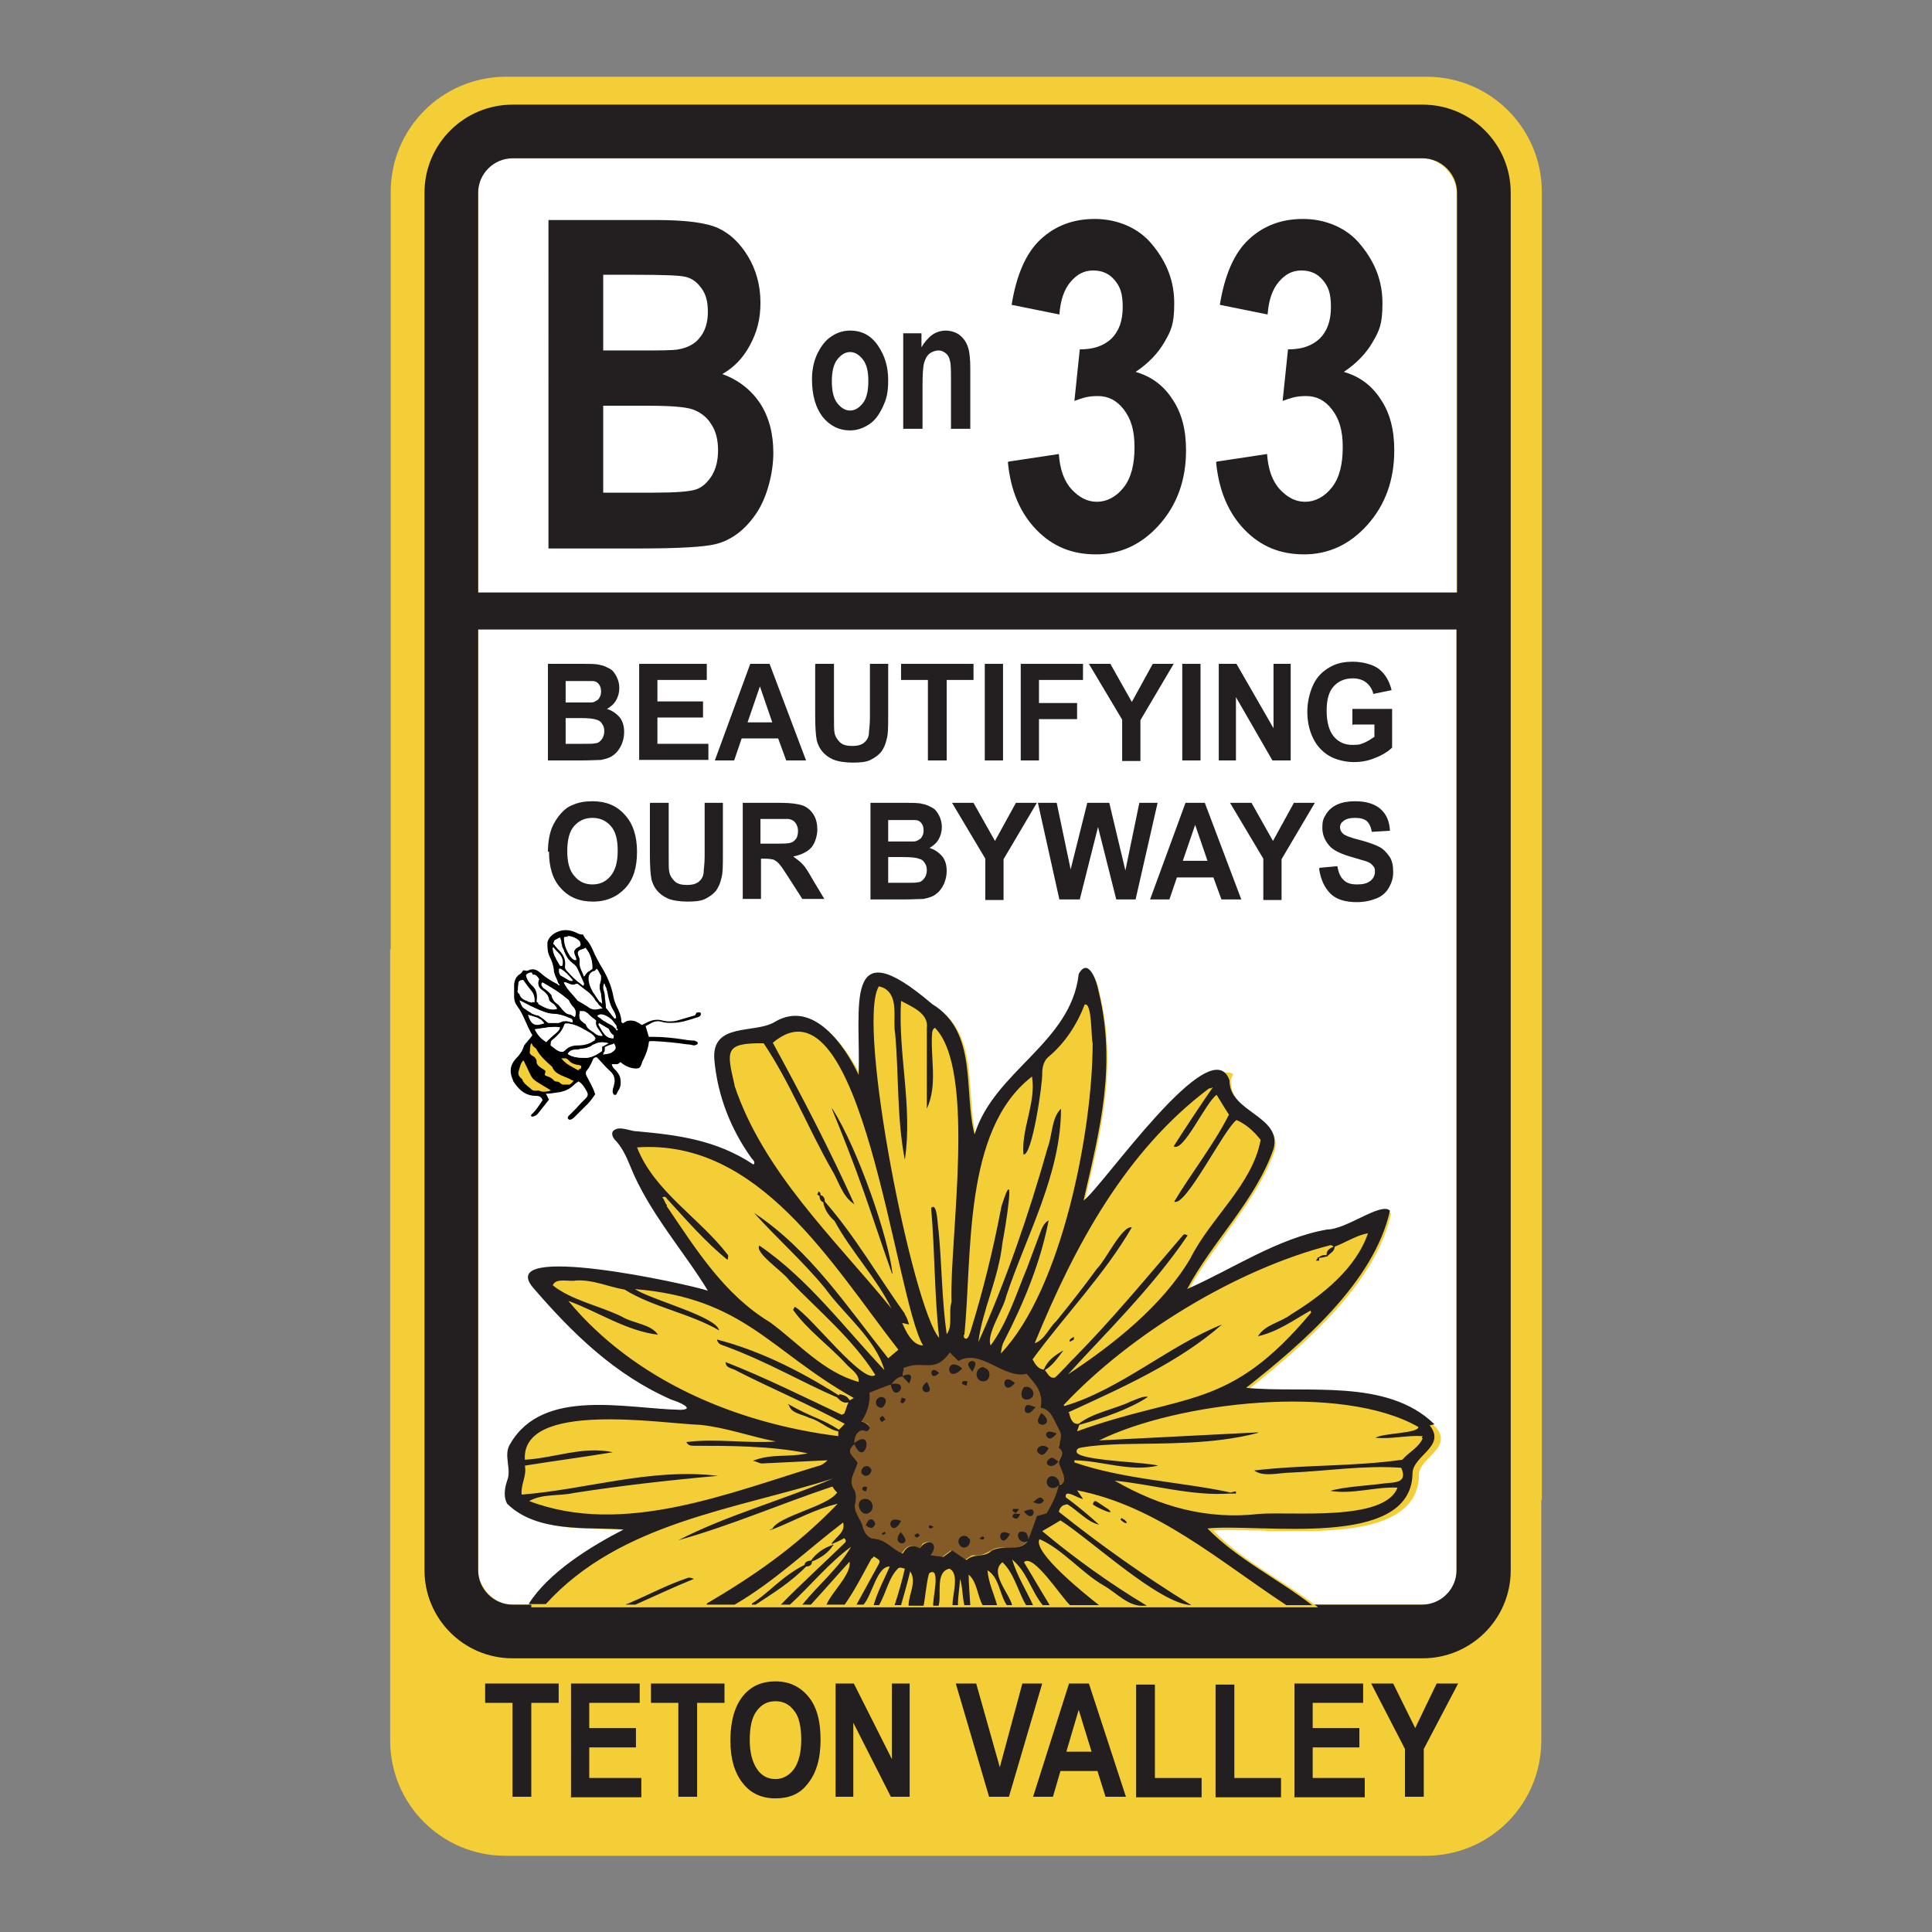 <svg xmlns="http://www.w3.org/2000/svg" id="Layer_1" data-name="Layer 1" width="5in" height="5in" viewBox="0 0 360 360"><rect x="0" y="0" width="360" height="360" fill="#808080" stroke="none"/><defs><style>.cls-1 {
fill: #000;
}
.cls-1, .cls-2, .cls-3, .cls-4, .cls-5 {
stroke-width: 0px;
}
.cls-2 {
fill: #231f20;
}
.cls-3 {
fill: #845b26;
}
.cls-4 {
fill: #f4ce36;
}
.cls-5 {
fill: #fff;
}</style></defs><path id="BG_Yellow" data-name="BG Yellow" class="cls-4" d="M265.8 14.3c11.9.0 21.5 9.6 21.5 21.5v243.7h-.1v44.8c0 11.9-9.6 21.5-21.5 21.5H94.2c-11.9.0-21.5-9.6-21.5-21.5V176.9h.1V35.8c0-11.9 9.6-21.5 21.5-21.5h171.5z"/><rect id="BG_White" data-name="BG White" class="cls-5" x="89.1" y="29.5" width="182.3" height="269.5" rx="6.3" ry="6.3"/><path class="cls-2" d="M265.1 19.5H95.5c-9 0-16.4 7.3-16.4 16.4v256.7c0 9 7.3 16.4 16.4 16.4h169.6c9 0 16.4-7.3 16.4-16.4V35.9c0-9-7.3-16.4-16.4-16.4zM89.1 35.9c0-3.5 2.9-6.4 6.4-6.4h169.6c3.5.0 6.4 2.9 6.4 6.4v74.5H89.1V35.9zM265.1 299H95.5c-3.5.0-6.4-2.9-6.4-6.4V117.3h182.3v175.3c0 3.5-2.9 6.4-6.4 6.4z"/><g id="Flower"><path id="Flower_Petals" data-name="Flower Petals" class="cls-4" d="M99 299c3.8-6 10.7-10.2 17.6-13.8h.2c0-.1-.2-.1-.2-.1-1.4-.1-2.9-.1-4.5-.2-6-.1-12.7-.3-17.1-4.6-.5-1.1-.5-2.4.0-4.2.4-1 .3-2.2.2-3.3-.2-1.3-.3-2.5.4-3.6 2.9-4.9 7.9-7.1 16.3-7.1s5.8.2 8.7.5c2.3.2 4.6.4 6.6.4.8.0 1.2-.1 1.3-.4.0-.6-2.4-1.5-2.9-1.6-10.9-4.8-18.8-12.9-25.8-20.9-.8-1-1.1-1.8-.8-2.3.4-.9 2.3-1.4 5.5-1.4 8.7.0 25.1 3.6 27.8 4.5h.2s-.1-.1-.1-.1c-1.4-2.3-3.1-4.7-4.9-7.3-3.6-5-7.3-10.3-9.6-16-.7-1.8-1.5-3.6-3-4.9-.4-.4-.6-1-.3-1.4s.7-.6 1.3-.6 1.1.1 1.7.3c.5.1 1 .2 1.5.3 8.1.8 14.9 1.8 21.7 6.2.5-.5.2-.8.0-1.1h-.1c-4-5.7-6.4-12.1-7-18.6-.3-4.6 3.2-5.1 6.6-5.6 1.7-.3 3.5-.5 4.7-1.3 1.2-.7 2.5-1.1 3.7-1.1 6 0 10.5 8.4 11.8 11h.1c0-2.1.0-4.2.0-6.2.0-5.5-.2-10.3 1.6-12.1.5-.5 1.1-.8 1.9-.8 2.1.0 5.4 1.9 10 5.9 6 3.6 6.4 10.2 6.8 16.5.2 2.8.4 5.4 1 7.8v.2s.1-.2.1-.2c1.6-5.4 5.6-9.5 9.4-13.4 4.5-4.7 9.2-9.5 10-16.5.4-.7.8-1.1 1.2-1.1 1.1.0 2.1 2.9 2.3 4.3 3.2 13.1.5 24.6-2.3 36.7l-.6 2.5h.2c.9-.7 3-3.2 5.6-6.4 5.9-7.2 14.8-18.1 19.3-18.1s1.8.6 2.3 1.9c0 2.9 2.2 4.5 4.3 6.1 2.4 1.8 4.7 3.5 3.8 6.7-2 5.7-5.7 10.7-9.2 15.6-2.4 3.4-5 6.8-6.9 10.5v.2s0 0 0 0c2.6-1.1 5.3-2.5 7.9-3.8 5.9-3 11.9-6.1 18.2-7.3 1.7.0 3.9-1.1 6.1-2.1 1.8-.9 3.6-1.7 4.7-1.7s.7.1.9.3c-2.8 12.4-14.6 23.1-26.8 32.9h-.1c0 .1.2.1.2.1 2.8.3 5.9.3 9.2.3 9 0 19.3.0 25.9 6.5 1.9 2.3.4 3.8-1.1 5.4-1.1 1.1-2.2 2.2-2.1 3.7-.3 9-12 10.2-22.1 10.2s-4.7.0-7-.1c-1.9.0-3.8-.1-5.4-.1s-2.7.0-3.7.1h-.1l.1.1c3.3 3.5 7.7 6.3 12 9.1 2.5 1.6 5.1 3.3 7.4 5.1H99z"/><path class="cls-3" d="M198.3 275.2c-.2-1-.6-2-1-3 .3-.8 1.4-1.7.0-2.7.0.0.0-.5.2-.8.5-.9.3-1.8-.2-2.7-.4-.7-.7-1.5-1.1-2.2-.3-.5-.5-.9-.9-1.2s-.9-.4-1.3-.5c.6-2.9-1.2-4.5-2.6-6.2-.8.0-1.6.3-2 0-1.7-1.1-3.8-1.1-5.5-2.2-1.5-.9-3.4-1.6-5.3-.4-.5-.6-1-1.1-1.5-1.6-.5.4-.8.6-.9.8-.6 1.4-1.9 1.5-3.2 1.7-.4.0-.8.0-1.3-.1-1.2-.2-2.3.0-3.3.6.0.6-.2 1.1-.2 1.6-.1.0-.2.0-.3.0-.8.2-1.3.8-1.9 1.4h0c-1.3.5-2.7 1.1-4 1.6.0 1.1.0 2-.3 2.9-.2.9-.8 1.6-1.3 2.6.5.2.9.3 1.2.5.2.1.4.5.4.7s-.5.5-.7.5c-1.2-.4-1.8.3-2.1 1.2-.1.4-.1.8-.2 1.2h0c-1.2 1.4-1.2 1.4-.3 2.5.3.4.6.8.9 1.2-.6 1.7-1.9 3.2-.7 4.9 1 1.5-.6 3.3.7 4.8.5.6.8 1.5 1 2.3.3 1.1 1 2 2.1 2.1 1.3.0 2.1.8 3 1.5.6.5 1.4.8 2.3 1.3.7-1.2 1.6-1.9 2.9-1.1.7.4.7-.5 1.1-.8.5-.3 1-.4 1.5.0s.3.9.0 1.4c-.1.2-.3.5-.5.8.9.1 1.8.2 2.6.3.5-.4 1-.8 1.6-1.2.9.6 1.8 1.2 2.7 1.7.5-.3 1.1-.9 1.6-.8 1.3.2 2.2-.4 3.2-.9.8-.5 1.5-.6 2.4-.5 1.7.2 3.3.0 4.5-1.3h0 0c.5-1.4 1-2.9 1.6-4.5.6-.2 1.3-.4 1.8-.5.6-1.1 1.1-1.9 1.6-2.9.4-.8.6-1.7.8-2.6.2.0.3.0.5-.1h.1c.3-.3.4-.7.3-1.1z"/><g id="Outline"><path class="cls-2" d="M162.2 281.7c.9-.9.2-2.6-1.2-2.4-2.1.4-.4 3.9 1.2 2.4z"/><path class="cls-2" d="M191.8 260.7c1.6-.6.4-2.8-1-2.2-.8 1-.6 2.7 1 2.2z"/><path class="cls-2" d="M183.5 254.9s-.2-.1-.3-.2c-1.7.3-1.6 2.6.0 2.7 1.4.0 1.6-2.1.3-2.5z"/><path class="cls-2" d="M180.4 286.5c-.8-.8-2.2.0-1.7 1.2.7 1.4 2.4.4 2-1 0 0-.2.0-.3-.1z"/><path class="cls-2" d="M194.3 265.5c1.5-.3.6-1.7-.3-2.2-.5.9-1.2 2 .3 2.2z"/><path class="cls-2" d="M164.2 260.3c-1.4.2-1.3 2.1.2 2 .7-.6 1.1-1.9-.2-2z"/><path class="cls-2" d="M179.3 255c-3.3-2.8-3.2 3.3.0.0h0z"/><path class="cls-2" d="M197.2 272.3c-.4-.2-.8-.6-1.2-.7-2.2.9.0 2.6 1.2.7z"/><path class="cls-2" d="M161.2 275c.6.0 1-.2 1.2-1.1-.9-1.9-3 .5-1.2 1.1z"/><path class="cls-2" d="M167.9 283.4c-3.4-1.4-1.8 3.6.0.0h0z"/><path class="cls-2" d="M194.1 271.1c.6.0.9-.7 1.3-1.2-1.3-1.4-3.3.5-1.3 1.2z"/><path class="cls-2" d="M162.3 283.1c-.6.0-.7.7-1 1.1.8.6 1.3.8 1.8-.2-.2-.8-.6-.9-.8-.9z"/><path class="cls-2" d="M189.1 257.7h0c-2.9-2.5-2.3 2.9.0.0z"/><path class="cls-2" d="M188.2 285.8c-.2.0-.4-.2-.6-.2-2.2-.8-1.1 3.5.6.2z"/><path class="cls-2" d="M196.9 267.1c-.7-.2-1.9-.8-2 .3.6 1.2 1.3.5 2-.3z"/><path class="cls-2" d="M173 258.1c0-.2-.2-.4-.3-.6-2.5 2 1.6 2.8.3.6z"/><path class="cls-2" d="M167.8 285.5c-2 2.6 2.2 2.7.5.6-.1-.2-.3-.4-.5-.6z"/><path class="cls-2" d="M191.6 263.3c.6.0.9-.7 1.4-1.1-.5-.1-1-.4-1.5-.4-.7.1-.8 1.5.0 1.5z"/><path class="cls-2" d="M181.2 253.6c-1.4.2-.6 1.3.0 2 .3-.7 1.1-1.8.0-2z"/><path class="cls-2" d="M190.8 281.6c.4.7 1.5 1.5 1.8.3.0-1.1-1.1-.5-1.8-.3z"/><path class="cls-2" d="M175 255.8c-.1.0-.3-.2-.4-.3-1.6-1.1-1.3 2.2.4.3z"/><path class="cls-2" d="M192.5 279.9c.8.3 1.5.6 2-.3-.6-1.1-1.2-.3-2 .3z"/><path class="cls-2" d="M164.4 263.9c-.1.0-.4.2-.5.4.0.2.3.6.4.7l.7-.5c-.2-.2-.3-.5-.6-.7z"/><path class="cls-2" d="M188.6 282.6c.8.7 1.1.4 1.5-.5-.2.0-.4.0-.5.0-.5-.2-.8.0-1 .5z"/><path class="cls-2" d="M167.9 260.7c0 .2-.1.4-.1.6.5.5.8-.2 1-.6l-.8-.3v.3z"/><path class="cls-2" d="M179.3 257.9c.2.1.5.2.8.3l.2-.8c-.5-.1-1.2-.2-1 .5z"/><path class="cls-2" d="M161.4 277.8l.2-.7c-.2.0-.4-.1-.6-.1-.6.3-.3.8.3.9z"/><path class="cls-2" d="M164.8 285.5c-.2.0-.3.2-.5.2h0c.2.5.5.2.7.0h0c0-.2-.1-.3-.2-.3z"/><path class="cls-2" d="M173.4 284.8c.2.0.4-.2.6-.3-.2.0-.4-.2-.7-.3-.3.0-.3.5.0.6z"/><path class="cls-2" d="M170.4 286.1c.3.6.6.4 1 0 0 0-.1-.1-.2-.2-.2-.4-.5.0-.8.1z"/><path class="cls-2" d="M183.1 286.3c-.2.0-.4.3-.6.4.3.1.8.4.9-.2.0.0-.2-.2-.3-.2z"/><path class="cls-2" d="M204.1 279.7c-.3.0-.7.7-.2.8.3.3 4.3 2.2 2.6.7-.7-.4-2-1.4-2.4-1.5z"/><path class="cls-2" d="M209.3 283.1c-.1-.1-.1-.2-.2-.2-.2.0-.3.1-.3.3.2.1.7.7 1.1.6.2-.2-.4-.6-.5-.7z"/><path class="cls-2" d="M199.3 250c.2.0.6-.3.8-.4.0.0.0-.4.0-.5-.3.2-.9.4-.8.9z"/><path class="cls-2" d="M116.7 298.8v.2s1.6.0 1.7.0c3.6-1.6 7.2-3.3 10.9-4.8-.3-.1-.7-.3-1.1-.2-3.9 1.3-7.6 3.3-11.4 4.9z"/><path class="cls-2" d="M166.2 237.3h.1c-.7-6.5-6.4-23.2-11.2-30.7h-.1c1.9 4.6 4.1 10.2 5.9 15.3 1.8 5.1 3.5 10.3 5.3 15.4z"/><path class="cls-2" d="M151.2 291c1.6-.6 3.1-1.6 4-3h.1.0c0-.1-.1-.2-.2-.2v.1c-1.6.5-3.1 1.6-4 2.9-.5.0-1.1.2-1.2.8-4.2 2.1-6.6 5.2-9.8 7.2v.2h.7c3.2-2.1 6.6-4.2 9.4-7.1.5.0 1.1-.2 1.1-.9z"/><path class="cls-2" d="M267.3 265.4c-8.9-8.7-24-5.7-35.1-6.8 10.5-8.3 23.8-19.7 26.8-33-1.6-1.7-8.1 3.5-11.7 3.5-9.2 1.6-17.7 7.4-26.1 11.1 4.8-9 12.7-16.4 16.1-26.1 1.7-6.2-8.3-6.8-8.2-12.8-3.4-9.8-23.9 20.2-27.2 22.4 3-13.1 6.2-25.1 2.8-39-.3-1.8-1.9-6.5-3.7-3.2-1.4 12.8-15.8 18.1-19.4 29.9-2.1-7.9.7-19.1-7.9-24.3-16.7-14.3-13.3.4-13.7 13.2-2.6-5.5-8.5-14.1-15.6-9.9-3.7 2.3-11.8.0-11.3 7 .6 6.8 3.1 13.1 7 18.5.3.3.7.7.3 1.1-6.9-4.6-14.1-5.5-21.7-6.2-1.4.0-3.4-1.2-4.5.0-.3.5.0 1.1.3 1.5 1.4 1.4 2.2 3.2 2.9 4.9 3.4 8.6 10.3 16.3 14.5 23.3-3.9-1.3-39.7-9.1-32.6-.6 7.4 8.6 15.3 16.3 25.8 20.9 1.1.3 4.7 1.8 1.7 1.9-10.1-.2-25.6-4.2-31.7 6.3-1.4 2.1.3 4.7-.6 6.9-.6 1.8-.6 3.2.0 4.3 5.6 5.5 15.1 4.3 21.7 4.8-6.2 3.2-14 8-17.7 13.9h3.2c13.9-15.3 35.4-17.6 53.5-23.4-9.5 4.1-19.7 6.8-28.8 11.5h0c9.7-2.7 19.1-6.8 28.7-10 .3.4.5.8.9 1.1-1.7 2.6-11 4.4-12.1 6.8h0l-.5.1h0c0 .1.5.0.5.0h0c4.1-1.6 7.9-3.8 12.2-4.8-8 8.3-16.1 13.7-24.4 18.6v.2c.8.0 4.6.0 5.2.0 7.4-4.3 13.5-10.2 20.2-15.3.5 1.8-1.3 2.6-2.2 4h0c.3.0 2.2-.9 2.4-1.1.4.4.4.7.0 1-3.8 3.7-8 7.5-11.8 11.4.4.0 1.3.0 1.7.0 3.8-3.5 7.2-7.7 11.4-10.8-2.4 4.1-6.1 7.1-9.1 10.8.4.0 1.2.0 1.6.0 2.3-2.5 4.9-5.5 7.2-8 .4 2.3-3.2 5.5-4.3 8 .7.0 2.7.0 3.4.0 1.9-2.7 3.4-5.7 5-8.6h0c.2.0.3-.2.4-.4 1.3.8 1.3.8.8 1.7-1.3 2.4-2.7 4.9-4 7.3.2.0 1.1.0 1.3.0 1.6-1.7 2.5-7.2 4.9-7.1-1 2.3-2.3 4.7-3 7.2h1c1.3-2.2 1.8-5.2 3.6-6.9.4-.2.8.0 1.2.1-.5 2.3-1.2 4.6-1.9 6.8h1.2c.6-2.1 1.2-4.2 1.7-6.3 1.3 1.9-.3 4.3-.3 6.4h2.8c.2-.7.7-5.7 1.1-6.1 2.2-1.3.5 5 .7 6.1h1c.6-2-.7-6.3 2-6.9 2 .9.5 5 .6 6.8h1c0-1.6.3-3.3.4-4.9.5 1.6.4 3.3.8 4.9h1.1c-.1-1.7-.3-4.2-.3-5.7 1.6 1.4 1.6 3.9 2.6 5.7h2.7c-.6-2.1-1.6-4.2-1.8-6.5 2.2 1.3 2.2 4.4 3.6 6.5h1c-.6-2.3-4.3-6.1-1.8-8 2.2 2.1 2.9 5.5 4.4 8h1.3c-1.3-2.8-3-5.5-3.9-8.5 2.8 2.3 3.5 5.8 5.7 8.5h1.3c-1.6-2.6-3.2-5.4-4.8-8 1.7-1.8 7 6.6 8.6 8h5.4c-2.2-1.7-12.5-9.9-11.1-12.3 4.2 1.8 7.9 6.3 11.9 8.6 2.5 1.4 4.7 4.1 7.7 3.8h.4c-6.7-4-13.4-8.8-19.5-13.9.9-.5 2.6-1.5 3.4-2 5.9 3.8 18.5 15.6 24.4 15.8-8.6-5.3-16.8-11.1-24.7-17.4.2-.9.7-1.3 1.6-1.4 2.1 1.3 3.7 3.3 5.9 3.8-1.6-1.5-4.4-3.8-6.2-5.1-.3-1.7 2.4.3 3.2.3l-1.1-1.6c14.9 2.9 26.5 13.2 39 21.4h4.8c-6.2-4.8-14.1-8.7-19.5-14.3 9.8-1 37.8 4 38.2-10.1-.1-3.5 6.4-5.1 3.2-9.1zm-41.9-62.6c.2.0.4-.1.6-.2-1.7 2.4-5.8 8.6-7.3 11 1.8 1.2 5.9-8.1 8-9.6.8 1.3 1.5 2.5 2.3 3.7-2.9 5.7-6.9 10.7-10.2 16.2 2.1 1.1 9.2-13.4 11.6-15.2 1.6.7 3.1 1.9 4.5 3.7-1.5 8.3-9.3 14.5-13.1 22.1-5.2 8.8-14.3 16-22.8 21.6 6.5-7.2 15.7-16.1 22.3-25.9-.3-.1-.6-.4-.9.0-6.6 7.7-13.2 15.7-20.4 23-.2.1-3.2 3.5-3.5 3.5-.9.2-1.3-.8-1.8-1.4 1.4-.8 2.4-2.3 3.4-3.6h-.1c-1.5.9-2.8 1.8-3.5 3.5-1-.1-1.5-.8-2.1-1.9 6-8.2 13.4-15.8 18.5-24.6-1.8-.4-4.9 6.2-6.5 7.7-2.4 3.3-5 6.6-7.6 9.8-1.4 1.3-2.1 3.4-4 4.1 7.4-18.1 16.9-35.8 32.5-47.5zm-45.7 45.9c1.5-15-.3-38.2 12.6-48.1.8 4.8-2 9.7-1.6 14.5 1.6.5 3.6-13.3 3.5-15.1.0-1.1.3-2.4 1.2-3.1 3-2.5 5.3-6 6.7-9.7 1.4-.6 1.2 6.2 1.5 7.2.0 16.2-5.7 45.8-17.1 57.8.1-.8.2-1.6.6-2.3 3.7-7.2 6.8-14.7 8.3-22.5-.8.4-1.2 1.3-1.5 2.1-.8 2.2-1.7 4.5-2.5 6.7-2 4.8-3.7 10.3-6.8 14.5-.9-2 2.4-6.8 2.9-9.2 3.8-11.4 10.2-22.7 10.2-34.9-1.8 1.7-1.6 5-2.5 7.3-3.4 12.1-7.8 24.9-12.9 36.2.7-5.9 3.8-11.9 4.5-18.6.5-2.5 2.7-15.9-.2-6.7-1.5 7.9-3.4 15.7-5.8 23.4-.2.5-.5 1.8-1.2 1 0-.1.0-.2.0-.4h0v-.1zm-16-64.9c.3.0.7.2 1 .3 2.9 1.6 1.6 5.8 2.1 8.5.7 7.8.3 15.8 1.8 23.5 1.5-9.8-1.3-19.8-.7-29.6 2 1.1 5.2 2.3 4.8 5.1.0 5.1.0 9.8.0 15 2.1-4.6.6-9.5 1-14.3h0s.1-.2.1-.3h0s0 0 0 0c0-.2.3-.4.4-.5 7.8 7.9 2.7 39.5 3.1 51h0v.1c-.6 1.9.3 4.5-.9 6-.9-6.3-.9-12.9-1.5-19.2-.2-.7-.2-5.6-1.4-4.3h0c.7 7.8.6 16.3 1.5 24.2-4.9-5.6-15.4-58.1-11.3-65.4zm-26.8 18.5c-1.5-6.5-2-8 5.4-7.9 4.9 7.3 8.3 15.9 12.7 23.6 1.3 2.1 1.9 4.9 4.2 6.4-4.6-10.2-9.7-20-15.2-30.1 16.6-14 22.7 47.5 28 56.4-2 0-3.2-2.6-3.9-4.2.4.1.8.2 1.3.3-.2-.6-.4-1.3-.8-1.9h0v-.1c-5-7-9.3-14.5-14.9-20.9.0-.5-.2-1.1-.8-1.2h0s0 0 0 0c0-.3.0-.5-.4-.7.0.2-.2.4-.2.6h0s.3.2.4.2v.1h0c0 .4.2 1 .7 1.1h0 0c.2 1.4 1.1 2.6 2.1 3.5 3.1 5.7 7.8 10.6 10.6 16.3-10.6-13-23.9-25.4-29.3-41.7zm-12.6 22.3c-.4-.4-.5-1.1-.9-1.5.1.0.3-.1.4-.1h0 0c.2.0.4.2.5.4h0c3.5 3.8 7.1 8 11.2 11.3h0s.1.0.1.0c0-.2.2-.7.0-.9-5.3-6.9-13.7-11.8-16.9-20 22.7-1.6 36.3 21.8 48.7 37.7l-1.9 1.6c-7.8-9.8-14.6-20.2-25-27.1 4.5 5 8.9 8.8 13.2 14 3.6 5 9.4 9.4 11.1 15.3-7.4-7.8-14.2-17-23.3-23.2-1 1.3 4.6 5 5.5 6.4 5.5 5.7 11.9 11 16.1 17.7-2.2 1.9-12-11-15-12.7-.1.2-.2.3-.3.5h0v.1c2.6 3.7 6.7 6.6 9.9 10.1.9 1 2.4 1.8 2.3 3.3-6.6-1.8-11.3-7.3-16.5-11.1-8.6-5.2-13.8-13.6-19.3-21.7zM153 273c-17 5.1-36.8 13.4-54.4 6.7 2.5-1.4 5.6-.9 8.3-1.5 9-1.4 17.9-2.4 26.9-3.2h0c-12.6-1.5-24.2 2.5-36.6 3.5-.2-1.9 1-3.5.6-5.4 4.9-.8 11-1.6 16.4-2.5h0c-5.6-1.2-10.9 1.1-16.4 1.4-.7-11.1 25.7-6.7 32.7-6.5 4.8.5 9.4 2.2 14.1 3.1-5.4.4-11.1-.6-16.7.1.2.5.7.7 1.2.7 7 0 14.4.0 21.4 1.4-3.4.8-6.8.0-10.2 1.4.6.1 1 .4 1.6.5 4-.2 8.1-.4 12.3-.6-.4.4-.8.7-1.2.9zM156.3 260c-8.1-5.1-15.4-8.5-22.7-10.4.2 1 1 1 1.7 1.3 7.8 2.9 14 6.6 20.7 9.5.7.8 1.3 1.1 2.1.9h0c-.3.6-.5 1.5-.8 2.1-.2.1-.3.2-.5.2-7-3.3-14.4-7-21.6-9.8.0 1.2 1.3 1.1 2.2 1.7 6.7 3.4 13.4 6.2 20 9.8.0.0-1 1.1-1.1 1.1-3-2-5.1-2.3-9.3-4.7.0.0-.2.0-.2.1h.2c.4 1.6 2.5 1.7 3.8 2.4 2 .5 3.5 2.2 5.4 2.5.0.3.0.6.0.9-19.2-2.4-38.1-10.5-50.3-25.2 5.5 2 10.8 5.6 16.7 6.3-1.3-2-4.7-2.1-6.8-3.4-4.1-2-9.3-3-12.8-5.8.6-1.5 3.1-.6 4.3-.9 3.2-.2 6.1 1.2 9.1 1.7 5.3 3.3 12.1 4.4 17.6 7.6-.5-2.6-12.7-5.7-15.7-7.7 20.4 1.7 25.1 11.5 40.8 20.3l-.7.4h0-.1c-.4-.7-1-1-1.9-1.1zm41.1 16.5h0s0 0 0 0 0 0 0 0c0-1.3-1.8-2.1-2.3-.7-.4 1.4 1.4 2 2.2.9-.4 1.9-1.3 3.6-2.3 5.3-.6.2-1.2.3-1.8.5-.4 1.1-1.2 3.4-1.6 4.4.0-.1.0-.2.0-.3.0-.3-.2-.7-.4-1h0c-2.3-1.1-1.8 2.4.3 1.6-1.7 2.1-4.7.5-6.8 1.8-1.3 1.3-3.3.4-4.6 1.7l-2.7-1.8c-.4.3-1.2.9-1.6 1.2l-2.4-.3c1.8-2.3-.6-3.4-2-1.3-1.3-.7-2.3-.6-3.2 1-2-.8-3.1-2.6-5.3-2.8-1 0-1.7-.8-2.1-2-.3-1.7-2-3-1.4-4.8.1-.8.2-1.6-.3-2.4-1.1-1.7.2-3.2.7-4.9-.8-1.4-2.4-1.9-.6-3.5 2 4.7 3.9-3.3.0-.2-.1-1.4.9-2.9 2.2-2.2 1.5-.5.0-1.7-.9-1.8 1.1-1.7 1.7-3.4 1.5-5.4 1.3-.5 2.5-1 3.9-1.5h0 .1c.6 3.8 3.9-.8.1-.1.6-.7 1.2-1.4 2.1-1.4.3.3.8.9 1.2 1.3.7-1.4.4-2.1-1.2-1.4.0-.4.2-1.1.2-1.5 3.7-1.6 5.7 1.2 8.6-2.9.4.5 1.1 1.1 1.6 1.6 4.1-2.4 8.4 3.4 12.7 2.4 1.5 1.8 3.2 3.3 2.6 6.3 2 .3 2.5 2.4 3.4 4 .9 1.4.0 2.3.0 3.5 1.3.9.2 1.7.0 2.6.2 1.3 2 3.7.2 4.3zM199 263.2c10-4.6 20.6-9.3 28.7-16.4-9.8 3.9-19.1 12.2-29.4 15.2h0s0-.1-.1-.2h0 0c12.3-13.1 32.1-25.3 49.8-29.8h0s.4.2.5.3c-.7.3-1.4.7-1.3 1.6h0c-.5-.1-1 0-1.5.4h0 0s-.1.0-.2.0c0 0 0 .1.0.2l-.3.4h.6s0-.2.0-.4v-.1h0 0c.4.0 1.1-.2 1.5-.3h0 .1s0-.1.0-.1c.5-.5 1.2-.8 1.3-1.6h0v-.1c2.1-.8 4-2.1 6.2-2.5-2.2 6.5-8.4 11.5-14.3 15.1-1.9 1.5-4.9 1.9-6.2 4.1 3.8-.9 6.6-3 9.8-4.8.0.0.1.3.1.4-15.4 18.4-23.4 14.8-43.6 22.1.1-.4.3-.8.4-1.2h0c4.6-1.3 9.3-2.9 12.8-5.2-.7-.3-2.5.6-3.1.8-3.1 1.5-7.1 2.1-9.8 4.2h0c-1.2.2-1.6-1.1-1.8-2.1zM265.1 268c-.7 1.7-2.6 2.6-3.8 4-9.1 1.3-18.4.9-27.6 2 1.7 1.3 4.8.4 6.8.4 6.8-.3 13.8-1.4 20.6-.9 1.2 2.8-1 2.7-3.1 2.9-2.7.4-7.5.6-10.1 1.4 4.1.7 8.4-.8 12.5-.6-2.4 6.4-19.8 4.4-25.8 4.9-9.7 1.1-18.4-1.3-26.9-6.2 7.1.7 14.3 2.9 21.5 2.4h0c.4.0.7.0 1.1.0.0.0.0-.3.0-.4-.2.0-.9.2-1 .2-9.3-2-19.8-2.4-29.1-5.6.0-.2.0-.4.0-.4h0c5.3.1 10.2 2.2 15.6 1h0c-2.2-.7-15.1-.9-15.2-2.6.0-.5.3-.7 1.1-.8 2.3-.4 4.6-.5 7-.6 8.5-.2 17.3.1 25.7-2.1h0 0v-.1h0c-9.8.5-19.7 1-29.6 1.5 14.6-7.2 45.2-10.7 59.5-2.5.0 1.2-6.5 1.1-8 2h0c3 .3 5.8-.5 8.8-.3l-.2.3z"/><path class="cls-2" d="M189 281c-.1.0-.2.3-.4.5.2.1.5.4.7.4.1.0.3-.4.6-.7-.4.0-.7-.1-1 0z"/></g></g><g id="Teton_Valley" data-name="Teton Valley"><path class="cls-2" d="M95.5 334.8v-17.5h-5.1v-3.6h13.7v3.6H99v17.5h-3.5z"/><path class="cls-2" d="M106.4 334.8v-21.1h12.8v3.6h-9.4v4.7h8.7v3.6h-8.7v5.7h9.7v3.6h-13.2z"/><path class="cls-2" d="M126.4 334.8v-17.5h-5.1v-3.6H135v3.6h-5.1v17.5h-3.5z"/><path class="cls-2" d="M136.1 324.3c0-2.5.4-4.6 1.1-6.2.7-1.6 1.7-2.8 2.9-3.6 1.2-.8 2.7-1.2 4.4-1.2 2.5.0 4.5.9 6.1 2.8 1.6 1.9 2.3 4.6 2.3 8.1s-.8 6.3-2.5 8.3c-1.4 1.8-3.4 2.6-5.9 2.6s-4.5-.9-5.9-2.6c-1.7-2-2.5-4.7-2.5-8.2zM139.7 324.2c0 2.4.5 4.2 1.4 5.5s2.1 1.8 3.4 1.8 2.5-.6 3.4-1.8 1.4-3.1 1.4-5.5-.4-4.3-1.3-5.4c-.9-1.2-2-1.8-3.5-1.8s-2.6.6-3.5 1.8-1.3 3-1.3 5.5z"/><path class="cls-2" d="M155.7 334.8v-21.1h3.4l7.1 14.1v-14.1h3.3v21.1H166l-7-13.8v13.8h-3.3z"/><path class="cls-2" d="M184.3 334.8l-6.2-21.1h3.8l4.4 15.6 4.2-15.6h3.7l-6.2 21.1h-3.7z"/><path class="cls-2" d="M209.8 334.8H206l-1.5-4.8h-6.9l-1.4 4.8h-3.7l6.7-21.1h3.7l6.9 21.1zM203.4 326.4l-2.4-7.8-2.3 7.8h4.7z"/><path class="cls-2" d="M211.7 334.8v-20.9h3.5v17.4h8.7v3.6h-12.2z"/><path class="cls-2" d="M226.5 334.8v-20.9h3.5v17.4h8.7v3.6h-12.2z"/><path class="cls-2" d="M241.2 334.8v-21.1H254v3.6h-9.4v4.7h8.7v3.6h-8.7v5.7h9.7v3.6h-13.2z"/><path class="cls-2" d="M261.8 334.8v-8.9l-6.3-12.2h4.1l4.1 8.3 4-8.3h4l-6.4 12.2v8.9h-3.5z"/></g><g id="Tagline"><path class="cls-2" d="M102 123.7h6.8c1.3.0 2.3.0 3 .2.7.1 1.2.4 1.8.7s1 .9 1.3 1.5.5 1.3.5 2.1-.2 1.6-.6 2.3c-.4.7-1 1.2-1.7 1.6 1 .3 1.8.9 2.4 1.6.6.8.8 1.7.8 2.7s-.2 1.6-.5 2.4c-.4.8-.8 1.4-1.5 1.9-.6.5-1.4.7-2.3.9-.6.0-1.9.1-4.1.1h-5.8v-18zM105.4 126.7v4.2h2.2c1.3.0 2.2.0 2.5.0.6.0 1-.3 1.4-.6.3-.4.5-.8.5-1.4s-.1-1-.4-1.4-.7-.6-1.3-.6c-.3.0-1.3.0-2.9.0h-2zM105.4 133.8v4.8h3.2c1.2.0 2 0 2.3-.1.5.0.9-.3 1.2-.7.3-.4.5-.9.5-1.5s-.1-1-.4-1.4c-.2-.4-.6-.7-1.1-.8-.5-.2-1.5-.3-3-.3h-2.8z"/><path class="cls-2" d="M119.1 141.7v-18h12.6v3h-9.2v4h8.5v3h-8.5v4.9h9.5v3h-12.9z"/><path class="cls-2" d="M150.2 141.7h-3.7l-1.5-4.1h-6.8l-1.4 4.1h-3.6l6.6-18h3.6l6.8 18zM143.9 134.6l-2.3-6.7-2.3 6.7h4.6z"/><path class="cls-2" d="M152 123.7h3.4v9.8c0 1.5.0 2.6.1 3 .1.7.5 1.3 1 1.8s1.3.7 2.3.7 1.7-.2 2.2-.6.8-.9.9-1.6c0-.6.2-1.6.2-3.1v-10h3.4v9.5c0 2.2.0 3.7-.3 4.6-.2.9-.5 1.6-1 2.3-.5.6-1.2 1.1-2 1.5s-1.9.5-3.3.5-2.8-.2-3.7-.6-1.5-.9-2-1.5-.8-1.3-1-2c-.2-1-.3-2.6-.3-4.6v-9.6z"/><path class="cls-2" d="M172.9 141.7v-15h-5v-3h13.5v3h-5v15H173z"/><path class="cls-2" d="M183.5 141.7v-18h3.4v18h-3.4z"/><path class="cls-2" d="M190.2 141.7v-18h11.6v3h-8.2v4.3h7.1v3h-7.1v7.7h-3.4z"/><path class="cls-2" d="M209.1 141.7v-7.6l-6.2-10.4h4l4 7.1 3.9-7.1h3.9l-6.2 10.5v7.6h-3.4z"/><path class="cls-2" d="M220.3 141.7v-18h3.4v18h-3.4z"/><path class="cls-2" d="M227.1 141.7v-18h3.3l6.9 12v-12h3.2v18h-3.4l-6.8-11.8v11.8h-3.2z"/><path class="cls-2" d="M252 135.1v-3h7.4v7.2c-.7.7-1.8 1.4-3.1 1.9-1.4.6-2.7.8-4.1.8s-3.3-.4-4.6-1.2c-1.3-.8-2.3-1.9-3-3.4s-1-3.1-1-4.8.4-3.5 1.1-5 1.8-2.6 3.3-3.4c1.1-.6 2.4-.9 4.1-.9s3.8.5 4.9 1.4 1.9 2.2 2.3 3.9l-3.4.7c-.2-.9-.7-1.6-1.3-2.1s-1.5-.8-2.5-.8c-1.5.0-2.7.5-3.6 1.5s-1.3 2.5-1.3 4.5.4 3.7 1.3 4.8 2.1 1.6 3.5 1.6 1.4-.1 2.2-.4c.7-.3 1.3-.7 1.9-1.1V135h-3.9z"/><path class="cls-2" d="M102.1 158.7c0-1.8.3-3.4.8-4.6.4-.9.9-1.7 1.6-2.5s1.4-1.3 2.2-1.6c1.1-.5 2.3-.7 3.7-.7 2.5.0 4.5.8 6 2.5 1.5 1.6 2.3 3.9 2.3 6.9s-.7 5.2-2.2 6.8c-1.5 1.6-3.5 2.5-6 2.5s-4.5-.8-6-2.5c-1.5-1.6-2.2-3.9-2.2-6.8zM105.7 158.6c0 2 .4 3.6 1.3 4.6.9 1.1 2 1.6 3.4 1.6s2.5-.5 3.4-1.6 1.3-2.6 1.3-4.7-.4-3.6-1.3-4.6c-.9-1-2-1.5-3.4-1.5s-2.5.5-3.4 1.5-1.3 2.6-1.3 4.7z"/><path class="cls-2" d="M121.2 149.6h3.4v9.8c0 1.5.0 2.6.1 3 .1.7.5 1.3 1 1.8s1.3.7 2.3.7 1.7-.2 2.2-.6.8-.9.9-1.6c0-.6.2-1.6.2-3.1v-10h3.4v9.5c0 2.2.0 3.7-.3 4.6-.2.9-.5 1.6-1 2.3-.5.6-1.2 1.1-2 1.5s-1.9.5-3.3.5-2.8-.2-3.7-.6-1.5-.9-2-1.5-.8-1.3-1-2c-.2-1-.3-2.6-.3-4.6v-9.6z"/><path class="cls-2" d="M138.4 167.6v-18h7.2c1.8.0 3.1.2 4 .5.8.3 1.5.9 2 1.7s.7 1.8.7 2.8-.4 2.5-1.1 3.3-1.9 1.4-3.4 1.7c.7.5 1.4 1 1.8 1.5.5.5 1.1 1.5 1.9 2.9l2.1 3.5h-4.1l-2.5-3.9c-.9-1.4-1.5-2.3-1.8-2.6-.3-.4-.7-.6-1-.8-.4-.1-.9-.2-1.7-.2h-.7v7.5h-3.4zM141.8 157.2h2.5c1.6.0 2.7.0 3.1-.2.4-.1.7-.4 1-.8.2-.4.3-.8.3-1.4s-.2-1.1-.5-1.5-.7-.6-1.3-.7c-.3.0-1.1.0-2.5.0h-2.7v4.6z"/><path class="cls-2" d="M162.1 149.6h6.8c1.3.0 2.3.0 3 .2.7.1 1.2.4 1.8.7s1 .9 1.3 1.5.5 1.3.5 2.1-.2 1.6-.6 2.3c-.4.7-1 1.2-1.7 1.6 1 .3 1.8.9 2.4 1.6.6.8.8 1.7.8 2.7s-.2 1.6-.5 2.4c-.4.8-.8 1.4-1.5 1.9-.6.5-1.4.7-2.3.9-.6.0-1.9.1-4.1.1h-5.8v-18zM165.5 152.6v4.2h2.2c1.3.0 2.2.0 2.5.0.6.0 1-.3 1.4-.6.3-.4.5-.8.5-1.4s-.1-1-.4-1.4-.7-.6-1.3-.6c-.3.0-1.3.0-2.9.0h-2zM165.5 159.7v4.8h3.2c1.2.0 2 0 2.3-.1.5.0.9-.3 1.2-.7.3-.4.5-.9.5-1.5s-.1-1-.4-1.4c-.2-.4-.6-.7-1.1-.8-.5-.2-1.5-.3-3-.3h-2.8z"/><path class="cls-2" d="M183.6 167.6V160l-6.2-10.4h4l4 7.1 3.9-7.1h3.9l-6.2 10.5v7.6h-3.4z"/><path class="cls-2" d="M197.4 167.6l-4-18h3.5l2.6 12.4 3.1-12.4h4.1l3 12.6 2.6-12.6h3.4l-4.1 18H208l-3.4-13.5-3.4 13.5h-3.7z"/><path class="cls-2" d="M231.3 167.6h-3.7l-1.5-4.1h-6.8l-1.4 4.1h-3.6l6.6-18h3.6l6.8 18zM225 160.4l-2.3-6.7-2.3 6.7h4.6z"/><path class="cls-2" d="M235.4 167.6V160l-6.2-10.4h4l4 7.1 3.9-7.1h3.9l-6.2 10.5v7.6h-3.4z"/><path class="cls-2" d="M245.9 161.7l3.3-.3c.2 1.2.6 2.1 1.2 2.6.6.6 1.4.8 2.5.8s1.9-.2 2.5-.7.8-1.1.8-1.7-.1-.8-.4-1.1c-.2-.3-.6-.6-1.2-.8-.4-.1-1.3-.4-2.7-.8-1.8-.5-3.1-1.1-3.9-1.8-1-1-1.6-2.2-1.6-3.6s.2-1.8.7-2.6c.5-.8 1.2-1.4 2.1-1.8s2-.6 3.3-.6c2.1.0 3.7.5 4.8 1.5s1.6 2.3 1.7 4l-3.4.2c-.1-.9-.5-1.6-.9-2-.5-.4-1.2-.6-2.2-.6s-1.8.2-2.3.7c-.4.3-.5.7-.5 1.1s.2.8.5 1.1c.4.4 1.5.8 3.1 1.2s2.9.9 3.7 1.3 1.4 1.1 1.9 1.8.7 1.7.7 2.9-.3 2-.8 2.9-1.3 1.6-2.3 2-2.2.7-3.7.7c-2.1.0-3.8-.5-4.9-1.6s-1.8-2.6-2.1-4.6z"/></g><g id="Title"><path class="cls-2" d="M188 86l9.3-1.4c.2 2.9 1 5.1 2.4 6.6s2.9 2.3 4.7 2.3 3.6-.9 5-2.7 2-4.3 2-7.5-.7-5.3-2-7-2.9-2.5-4.8-2.5-2.7.3-4.4.9l1-9.6c2.5.0 4.4-.6 5.9-2 1.4-1.4 2.1-3.3 2.1-5.9s-.5-3.8-1.5-5-2.3-1.8-4-1.8-3 .7-4.2 2.1-1.9 3.4-2.1 6.1l-8.9-1.8c.9-5.6 2.7-9.7 5.4-12.2 2.7-2.5 6-3.8 10.1-3.8s8.2 1.6 10.8 4.9c2.7 3.3 4 6.8 4 10.8s-.6 5.1-1.8 7.2c-1.2 2.1-3 4-5.4 5.6 2.8.8 5.1 2.4 6.8 5 1.8 2.6 2.6 5.8 2.6 9.6.0 5.6-1.7 10.2-5 13.9s-7.3 5.5-11.8 5.5-8.1-1.5-11.1-4.6-4.8-7.3-5.3-12.6z"/><path class="cls-2" d="M226.8 86l9.3-1.4c.2 2.9 1 5.1 2.4 6.6s2.9 2.3 4.7 2.3 3.6-.9 5-2.7 2-4.3 2-7.5-.7-5.3-2-7-2.9-2.5-4.8-2.5-2.7.3-4.4.9l1-9.6c2.5.0 4.4-.6 5.9-2 1.4-1.4 2.1-3.3 2.1-5.9s-.5-3.8-1.5-5-2.3-1.8-4-1.8-3 .7-4.2 2.1-1.9 3.4-2.1 6.1l-8.9-1.8c.9-5.6 2.7-9.7 5.4-12.2 2.7-2.5 6-3.8 10.1-3.8s8.2 1.6 10.8 4.9c2.7 3.3 4 6.8 4 10.8s-.6 5.1-1.8 7.2-3 4-5.4 5.6c2.8.8 5.1 2.4 6.8 5 1.8 2.6 2.6 5.8 2.6 9.6.0 5.6-1.7 10.2-5 13.9s-7.3 5.5-11.8 5.5-8.1-1.5-11.1-4.6-4.8-7.3-5.3-12.6z"/><path class="cls-2" d="M151.3 70.7c0-1.7.3-3.3 1-4.8.7-1.4 1.5-2.5 2.6-3.2 1-.7 2.2-1.1 3.5-1.1 2.2.0 3.9.9 5.2 2.8s1.9 4 1.9 6.4-.3 3.5-1 5-1.5 2.6-2.6 3.3-2.2 1.1-3.5 1.1c-2 0-3.7-.8-5.1-2.5-1.3-1.7-2-4-2-7.1zM155 71c0 1.8.3 3.2 1 4.1.7.9 1.5 1.4 2.4 1.4s1.7-.5 2.4-1.4 1-2.3 1-4.1-.3-3.1-1-4-1.5-1.4-2.4-1.4-1.7.5-2.4 1.4c-.7.9-1 2.3-1 4.1z"/><path class="cls-2" d="M180.8 79.9h-3.6v-9.1c0-1.8.0-3-.2-3.6-.1-.6-.4-1.1-.8-1.4-.4-.3-.8-.5-1.3-.5s-1.2.2-1.7.6c-.5.4-.8 1-1 1.7s-.3 2.1-.3 4.2v8.1h-3.6V62.1h3.4v2.6c.6-1 1.3-1.8 2-2.3s1.6-.8 2.5-.8 2 .3 2.7.9 1.2 1.3 1.5 2.3c.3.9.4 2.3.4 4v11.1z"/><path class="cls-2" d="M102.3 41h20c5.5.0 9.3.5 11.5 1.5s4.1 2.8 5.6 5.3 2.3 5.4 2.3 8.6-.7 5.6-2 8-3 4.1-5.1 5.3c3 1.1 5.3 2.9 7 5.4 1.7 2.6 2.5 5.7 2.5 9.3s-1.1 8.2-3.2 11.3-4.7 5-7.6 5.7c-2 .5-6.7.8-14.1.8h-17V41zm10.1 10.2v14.1h6.6c4 0 6.5.0 7.4-.2 1.7-.3 3.1-1 4-2.2 1-1.2 1.5-2.8 1.5-4.8s-.4-3.3-1.2-4.4c-.8-1.1-1.7-1.8-2.9-2.1-1.1-.3-4.3-.4-9.7-.4h-5.8zm0 24.3v16.3h9.4c4.1.0 6.7-.2 7.9-.6 1.2-.4 2.1-1.3 2.9-2.5.8-1.3 1.2-2.9 1.2-4.8s-.4-3.6-1.3-4.9c-.8-1.3-2-2.2-3.4-2.7s-4.3-.7-8.6-.7h-8.2z"/></g><g id="BumbleBee"><path class="cls-1" d="M129.5 189.2c-1 .3-2.1.6-3.1.9-1.1.3-2.2.3-3.2.0-.9-.2-1.7.0-2.4.3-.4.2-.8.4-1.2.6-.4-.3-.8-.5-1.2-.7-.4-.1-.9-.2-1.3-.1-.4.0-.8.4-1.1.5.0-.1-.1-.2-.2-.2.0-1.2-.5-2.2-1-3.2-.2-.5-.4-1-.5-1.6-.4-2.2-1.3-4.1-2.5-6-.3-.6-.6-1.1-.9-1.7-.5-1.1-.9-2.2-1.8-3.1-.2-.2-.3-.5-.5-.8-.4.1-.8-.1-1.2-.3-1.6-.8-3.4-.6-4.7.6-.4.4-.6.8-.7 1.2.0.9.0 1.8.4 2.6.4.8.7 1.6.8 2.5.0.7.4 1.4.7 2.1.0.2.2.5.4.8-.2.0-.3.0-.4-.2-1.2-.6-2.3-1.3-3.3-2.2-.6-.5-1.3-.8-2.1-.4-.4.2-.7.0-1 0-.2.3-.4.6-.6.7-.7.4-1 1.1-1.1 1.9.0.8.0 1.5.0 2.3.0.7.2 1.3.6 1.8 1.2 1.6 1.7 3.6 2.8 5.4-.4.6-.9 1.1-1.3 1.6-.1.2-.3.3-.3.5-.3.9-.8 1.6-1.5 2.3-1.1 1.2-1.2 2.5-.5 4 0 .1.1.3.2.4 1 1.5 2.2 2.5 4.1 2.5.6.0 1 .2 1.2.8-.6.9-1.2 1.9-2 2.6-.2.2-.2.3.0.5.8-.2.9-.3 1.3-.8.6-.8 1.2-1.5 1.9-2.4-.2-.3-.3-.7-.6-1.1.7.0 1.3-.1 1.9-.2 1.2-.1 2.4-.5 3.3-1.4.3-.3.6-.5.9-.7.7.4 1.1 1.1 1.5 1.8.3.5.3.9-.1 1.3-.6.6-1.3 1.3-1.9 2-.5.5-1 1-1.4 1.4-.1.2-.2.4.0.5.1.2.4.2.7.0.2-.1.3-.2.5-.4.6-.6 1.2-1.2 1.8-1.8.8-.7 1.4-1.5 2-2.4-.2-.7-.5-1.3-.8-1.9-.3-.5-.5-1-.8-1.5-.2-.4-.2-.8.1-1.1.5-.6.8-1.3 1.1-2 .1-.3.4-.4.7-.4.8.8 1.6 1.8 2.5 2.6.8.7 1 1.6.7 2.6.0.3-.2.5-.2.8.0.2-.1.4.0.6.0.1.1.3.2.4.1.0.4.0.4.0.2-.4.4-.8.6-1.1.3-.6.3-1.2.2-1.9-.1-.6-.4-1-.8-1.5-.3-.3-.7-.6-.8-1.2.3.0.6.0.9.0.3.0.5-.2.7-.4.8.7 1.7 1.1 2.7 1.2.7.0.9.0 1.2-.7.1-.3.2-.7.4-1 .5-1 .9-2.1 1-3.2.0.0.0-.1.2-.2.2.0.5.0.8.0 2 .1 4.1.3 6.1.6.4.0.9.1 1.3.2.2.0.4-.1.6-.2.2.0.1-.4.0-.5-.2.0-.4-.2-.6-.2-.6.0-1.3-.1-1.9-.2-1.9-.3-3.9-.5-5.9-.5-.2.0-.4.0-.6.0-.2-.7-.4-1.3-.6-2 .4-.2.8-.4 1.1-.6.6-.3 1.2-.4 1.9-.2.6.2 1.3.2 1.9.2 1.6.0 3.1-.5 4.6-1 .1.0.2.0.3-.1.3-.1.5-.2.5-.6.0-.3-.3-.3-.8-.2zm-17-5.5c0-.1.0-.2.1-.4.1.2.2.4.3.6.0.1.1.3.1.4s0 .3.1.4c0 .3.1.5.1.8.2.9.5 1.8.9 2.6.3.5.6 1 .6 1.6h0-.1.0c-.1.0-.2-.1-.3-.2-.3-.3-.5-.6-.7-.9s-.5-.6-.7-.8h0c0-.2.0-.4.0-.6s0-.4.0-.5c0-.2.0-.3.0-.5s0-.4.0-.6c0 0 0-.1.0-.2h0s0-.1.0-.2.0-.2.0-.4c0-.1.0-.2.0-.4.0-.2.0-.5.0-.8zM114.1 191.1c-.1.0-.2-.2-.4-.2-.1.0-.3-.2-.4-.2-.2-.1-.3-.2-.5-.3s-.3-.2-.5-.3c-.2-.2-.5-.4-.8-.6.0.0-.2-.1-.2-.2.2.0.4-.2.6-.2.8.0 1.5.5 2.1 1 .3.3.5.7.8 1 0 .1.1.2.1.3s0 .1.0.2v.1h0c-.2-.2-.4-.4-.6-.6zM105.3 195.7c-.1.1-.3.2-.4.3-.9.0-1.5-.7-2.2-1.2.0-.2.0-.3.0-.5v-.1c0-.2.2-.3.3-.5.1.0.3-.2.4-.3.4-.4.8-.8 1.2-1.2.0.0.1-.2.2-.3.2-.4.4-.7.5-1.2.2.0.4.0.5.0.2.0.3.0.5.1.2.0.3.0.5.1.8.2 1.5.6 2.2 1s1.5.7 2 1.6c-.3.2-.5.4-.8.5s-.5.2-.8.3c-.5.2-1.1.3-1.7.3s-.3.0-.4.0h0c-.1.0-.2.0-.3.0.0.0-.1.0-.2.0-.1.0-.2.0-.3.0s-.3.0-.4.1c-.1.0-.3.1-.4.2s-.2.1-.3.2h-.1zM102.1 191.4c.2.0.4.0.6.0.2.0.4.0.6.0.3.0.6.0 1 0v.2c0 .2-.2.4-.4.6l-.1.1s0 0-.1.1c-.2.1-.3.3-.5.4s-.3.2-.5.4c0 0-.1.1-.2.2-.2.2-.5.4-.7.7-.5-.3-1-.7-1.4-1.2-.2-.2-.3-.4-.5-.7s-.1-.3-.2-.4h0c.5.0.9-.2 1.4-.2.4.0.8-.1 1.2-.2zm10-3.5s-.2.0-.3.0-.2.0-.3.0c-.6.1-1.1.0-1.7-.3-.7-.5-1.4-.9-2.1-1.3-.8-1-1.8-1.9-2.4-3.1.0.0.0-.1.0-.2.7.2 1.4.8 2.3.3.3.2.6.5.9.7.4.3.9.7 1.3 1 .4.4.8.8 1.1 1.3.0.1.2.3.3.4s.2.2.3.4c.1.2.3.3.4.4.1.1.3.3.4.4h0zm-1.3 4.5c-.2-.1-.3-.2-.5-.4-.2-.1-.4-.2-.5-.4.0.0-.1-.1-.2-.2-.1-.1-.3-.3-.4-.5.0.0-.1-.2-.2-.2h-.1s-.2-.1-.2-.2c0 0-.2-.1-.3-.2l-.2-.2c0-.1-.2-.2-.2-.4v-.2s0-.1.0-.2c0-.3.0-.6.1-.9.1.0.2.0.3.0.0.0.2.0.3.0.0.0.2.0.3.1.0.0.2.0.3.2.2.0.3.2.5.4.0.0.1.0.2.2.1.1.3.2.5.4.2.1.4.3.6.5h0c-.3 1.2.8 1.8 1.2 2.8-.1.0-.2.0-.3.0-.2.0-.4.0-.5-.2s-.1.0-.2-.1-.1-.1-.2-.2zM111.9 191.6c-.1-.2-.3-.5-.4-.7.0.0.1-.1.2-.2.5.3 1 .6 1.5.9.1.0.3.2.3.3.0.2.2.4.3.6s.3.3.5.4.0.0.0.0v.2s0 .2.0.3h0c-.1.0-.2.0-.3.0.0.0-.1.0-.2.0.0.0-.1.0-.2.0-.3-.1-.6-.3-.9-.6-.1-.2-.2-.3-.4-.5-.1-.2-.3-.5-.4-.7zM110.6 181h.1s0 0 .1.0c0 0 .2-.2.3-.3.1.1.2.2.3.4.0.1.1.2.2.3.0.2.2.4.2.5s0 .3.0.4v.1c0 .1.0.3.0.4s0 .3.0.4c-.1.5-.1.9.0 1.4.3.7.2 1.5.4 2.4-.2-.2-.3-.3-.4-.3-.1.0-.2-.2-.2-.2-.4-.5-.7-1.1-1.1-1.6.0-.1-.2-.3-.2-.4.0.0.0-.1.0-.2.0.0.0-.2-.1-.2-.1-.3-.2-.6-.3-.9.0-.1.0-.3.0-.4s0-.2.0-.3c0-.3.0-.6.0-.9.0-.1.1-.2.2-.3.0.0.1-.1.2-.2.1.0.2-.2.4-.2h0zM109.1 176.7c.3.4.6.8.8 1.3.1.3.2.6.3.9.0.2.0.4.1.6.0.1.0.2.0.4.0.2.0.4.0.7-.3.2-.6.4-.9.6-.2.2-.4.5-.6.8-.3-1-.9-1.7-.8-2.7.0.0.0-.2.0-.3.0.0.0-.1.0-.2.0.0.0-.1.0-.2.0.0.0-.1.0-.2.0.0.0-.2-.1-.3.0.0.0-.1.0-.2-.1-.4.0-.7.4-.9.3-.1.7-.2 1-.4zM105.7 174.4c.5.0.9.1 1.3.3.0.0.2.0.2.1.2.0.3.2.5.3.4.3.4.3.5 1-.4.2-.8.4-1 .7.0.1-.2.2-.2.4.0.0.0.1.0.2.0.5.4.9.4 1.5h0s0 0 0 0c-.2.0-.3-.2-.4-.2.0.0-.1-.1-.2-.2.0.0-.1-.2-.2-.2-.7-1.1-1.3-2.3-1.2-3.7.2.0.3.0.5.0zm-2.5 1c.1-.2.3-.3.5-.4.0.0.1.0.2-.1.1.0.3-.2.4-.2.0.3.2.5.2.7.0.0.0.1.0.2s0 .2.0.4c0 .4.2.7.4 1.1.0.1.0.2.1.3.1.3.3.7.5 1 .1.2.2.3.4.5.1.2.3.3.4.4.1.1.3.3.5.4.2.2.4.4.5.6.5 1 .9 2 1.4 3.1v.1s0 0 0 .2h0c-.1.0-.3-.2-.4-.3-1-.7-1.8-1.5-2.6-2.4-.3-.3-.5-.6-.4-1.1.1-1.1-.3-2-1.1-2.8-.1-.1-.3-.3-.4-.4-.1-.2-.3-.3-.4-.5.0-.1-.2-.2-.3-.3.0-.2.0-.3.2-.4zM103 176.9s0-.1.0-.3c.4.5.8.9 1.2 1.3.5.6.7 1.3.5 2.1h-.1s0 0-.1.0.0.0.0.0c-.1.0-.2-.1-.2-.2-.5-.9-1.1-1.8-1.2-2.9zM104.2 181.1s0-.1.0-.2.0-.3.0-.4h0s.1.0.2.0c.2.0.3.2.5.3.2.1.4.3.6.5.1.0.2.2.3.3.1.1.2.2.3.3.2.2.4.5.7.8h0c-.1.0-.2.0-.3.0h-.2s-.1.0-.2.0c-.4-.2-.8-.5-1.3-.8.0.0-.1.0-.2-.1h-.1c-.1-.1-.2-.3-.2-.5zm-3.3 2c.1.0.2.0.3.0 1 .6 1.9 1.1 2.9 1.8.6.4 1.2.9 1.7 1.3.2.1.3.4.4.6.0.0.1.2.2.3s.1.2.2.3h0c.7.6.8 1.2.5 2.1-.4-.2-.7-.5-1-.5-.7-.1-1-.6-1.4-1-.1-.2-.2-.3-.4-.5-.1-.2-.3-.3-.4-.4-.1-.1-.3-.2-.4-.3-.2-.2-.3-.3-.4-.5.0-.1-.1-.3-.2-.4.0.0.0-.2.0-.3.0.0.0-.2-.1-.2.0.0-.1-.2-.2-.2-.1-.2-.3-.3-.4-.4-.2-.2-.5-.4-.8-.6-.1.0-.2-.2-.3-.3.0.0.0-.1.0-.2.0.0.0-.1.0-.2v-.1zM99.3 181.7s.2.0.3.0c0 0 .2.0.2.1l.1.1s0 0 .1.1l.1.1s.2.2.2.3c-.3 1 .1 1.7.9 2.2.5.4.9.8 1 1.4.0.4.4.7.7.9.0.0.2.1.2.2h.1s0 0 0 0 0 0 .1.1c0 .1.2.3.2.4-1.4.4-2.4-.3-3.5-.9.0-.1.0-.2.0-.3.2-1.3-.2-2.3-1.1-3.1-.5-.4-.8-1-.9-1.6.3-.4.7-.5 1.1-.5zM96.6 184.5c0-.2.0-.4.0-.6v-.2c0-.1.0-.3.0-.4v-.2s0-.2.1-.2c0 0 .1-.1.2-.2s0 0 .1.0h.1c.1.2.3.4.4.5.3.3.5.7.8 1 .1.2.2.3.4.5.0.0.1.1.2.2.0.1.2.3.2.4s.1.2.1.4c0 .1.0.2.0.3v.1c0 .1.0.3.0.4s0 .2.0.3c-.2.0-.4.0-.5-.1-.2.0-.3.0-.5-.2-.2.0-.5-.2-.7-.3-.3-.2-.6-.5-.7-.9.0-.1-.2-.2-.3-.3v-.1s0 0 0 0-.1-.2-.1-.3zM98.1 188.1s-.2-.1-.3-.2c-.1.0-.2-.1-.3-.2-.2-.2-.3-.3-.5-.8.0.0.0-.2-.1-.2s0-.1.0-.2h0 0c.3.1.5.2.8.4.7.4 1.4.7 2.1 1 1.1.5 2.2 1 3.4 1.1 1 0 2 .3 2.9.7.0.0.2.0.3.1.1.0.2.1.3.3v.1s0 0 0 .1v.2h0c-.5.0-1-.3-1.4-.2-.1.0-.2.0-.3.0s-.2.0-.3.1c-.2.0-.4.2-.7.2-.4.0-.8.0-1.2.0-.2.0-.4.0-.5.0.0.0-.2-.2-.3-.2.0.0-.2-.2-.3-.2-.2-.2-.4-.3-.6-.5.0.0-.2-.1-.2-.2-.2-.1-.3-.2-.5-.3.0.0-.2.0-.3.0-.3.0-.6-.2-.9-.3-.1.0-.2-.1-.3-.2-.2-.1-.4-.3-.7-.4zM98.4 189.1c.5.2 1.1.3 1.6.5.1.0.3.1.4.2.0.0.1.0.2.1.0.0.1.0.2.1.1.0.2.2.3.3.0.0.2.2.3.3-.2.0-.5.2-.7.2-1.1.3-1.8.0-2.3-1.8zM112.1 195.9c-1 .7-2.1 1.3-3.3 1.2-1 0-2.1-.1-3-.7.3-.6.8-.8 1.3-.8s1-.1 1.4-.2c.4.0.8-.1 1.2-.3.2.0.5-.2.7-.4.0.0.2-.1.3-.1.0.0.2.0.3-.1q1-.5 2.4-.1c-.4.2-.7.4-.9.5.0.0-.2.0-.3.1h0c0 .3.0.6.0.8zM114.4 195.7h0s-.1.1-.2.2c-.1.1-.3.2-.4.3.0.0-.2.0-.3.1h-.2s-.1.0-.2.0c-.2.0-.4.0-.6.0.0.0-.1.0-.2.0h0c.1.0.2-.2.3-.3.0.0.1-.2.1-.3v-.1c0-.2.0-.4.0-.5.4-.2.9-.4 1.3-.5.1.0.3-.1.4-.2.3.5.3.8.0 1.1zM115 192s-.1.0-.2-.1c0 0 0-.1.0-.2s0 0 0 0h0s0 0 .1.0c0 0 .1.0.2.0h0s0 .1.0.2z"/><path class="cls-5" d="M111 193.7c-1 .8-2.1 1.1-3.3 1.1-.9.0-1.7.2-2.4.9-.1.1-.3.2-.5.3-.9.0-1.5-.7-2.2-1.2.0-.5.0-.8.4-1.1 1-.7 1.8-1.7 2.2-2.9 1.4.1 2.6.7 3.7 1.4.7.4 1.5.7 2 1.6z"/><path class="cls-5" d="M112.1 187.9c-.8.2-1.5.4-2.3-.1-.7-.5-1.4-.9-2.1-1.3.0.0-.1.0-.2-.2-.8-1-1.8-1.9-2.4-3.1.0.0.0-.1.0-.2.7.2 1.4.8 2.3.3 1.2.9 2.5 1.7 3.3 3 .4.6.9 1.1 1.4 1.7z"/><path class="cls-5" d="M100.4 182.6c-.3 1 .1 1.7.9 2.2.5.3.9.8 1 1.4.0.4.4.7.7.9.3.2.7.4.8.9-1.3.4-2.4-.3-3.5-.9.0-.1.0-.2.0-.3.2-1.2-.2-2.3-1.1-3.1-.5-.4-.8-1-.9-1.6.3-.4.7-.5 1.1-.5.5.0.8.4 1.1.9z"/><path class="cls-5" d="M96.8 186.4c1.1.5 1.9 1 2.8 1.4 1.1.5 2.2 1 3.4 1.1 1 0 2 .3 2.9.7.4.2.7.4.8.8-.5.0-1-.3-1.4-.2-.5.0-.9.4-1.4.4-.6.0-1.2.0-1.8.0-.4-.3-.7-.7-1.1-.9-.3-.2-.7-.5-1-.6-.9-.2-1.5-.7-2.2-1.1-.5-.3-.5-.4-1-1.6z"/><path class="cls-5" d="M107.1 189.5c-.4-.2-.7-.5-1-.5-.7-.1-1-.6-1.4-1-.3-.3-.5-.7-.8-.9-.5-.4-.9-.8-1.1-1.5.0-.3-.5-.6-.7-.9-.2-.2-.5-.4-.8-.6-.2-.2-.5-.4-.4-.9.0.0.2.0.3.0 1 .6 1.9 1.1 2.9 1.8.6.4 1.2.9 1.7 1.3.2.1.3.4.4.6.1.2.2.4.4.6.7.6.8 1.2.5 2.1z"/><path class="cls-5" d="M113.3 194.4c-.5.3-.8.5-1.2.7.0.3.0.6.0.8-1 .7-2.1 1.3-3.3 1.2-1 0-2.1-.1-3-.7.3-.6.8-.7 1.3-.8.5.0 1-.1 1.4-.2.7.0 1.3-.2 1.9-.6.2-.1.3-.2.5-.3q1-.5 2.4-.1z"/><path class="cls-5" d="M108.8 183.3v.1s0 0 0 .2c-.1.0-.3-.2-.4-.3-1-.7-1.8-1.5-2.6-2.4-.3-.3-.5-.6-.4-1.1.1-1.1-.3-2-1.1-2.8-.1-.1-.3-.3-.4-.4-.1-.2-.3-.3-.4-.5.0-.1-.2-.2-.3-.3.0-.2.0-.3.1-.4.1-.2.3-.3.5-.4.0.0.1.0.2-.1.1.0.3-.2.4-.2.0.3.2.5.2.7.0.0.0.1.0.2s0 .2.1.4c0 .4.2.7.4 1.1.0.1.0.2.1.3.1.3.3.7.5 1 .1.2.2.3.4.5.1.2.3.3.4.4.1.1.3.3.5.4.2.2.4.4.5.6.5 1 .9 2 1.4 3.1z"/><path class="cls-5" d="M108.8 183.5v.2h0s0-.1.0-.2z"/><path class="cls-5" d="M112.3 187.1c-.3-.3-.5-.4-.6-.6-.5-.7-.9-1.3-1.4-2-.3-.5-.5-1.1-.6-1.7-.1-.8.0-1.5.9-1.8.2.0.4-.3.6-.5.4.4.5.9.8 1.3.0.2.0.4.0.6.0.3-.1.5-.2.8-.1.5-.1.9.0 1.4.3.7.2 1.5.4 2.4z"/><path class="cls-5" d="M110.4 180.5c-.3.2-.6.4-.9.6-.2.2-.4.5-.6.8-.3-1-.9-1.7-.8-2.7.0-.4-.2-.8-.4-1.3-.1-.4.0-.7.4-.9.3-.1.7-.2 1-.4.9 1.1 1.3 2.3 1.3 3.8z"/><path class="cls-5" d="M112.1 193c-.5.0-.8-.1-1.1-.3-.6-.6-1.5-.8-1.8-1.7.0-.2-.3-.3-.5-.5-.8-.5-.9-1.2-.6-2.1.8.2 1.2.4 2.9 1.8-.3 1.1.8 1.8 1.2 2.8z"/><path class="cls-5" d="M97.5 182.6c.5.7 1 1.4 1.5 2s.7 1.3.6 2.2c-1-.2-2-.5-2.5-1.5.0-.2-.3-.3-.4-.4.0.0-.1-.2-.2-.3.0-.7.0-1.4.5-1.9.0.0.1.0.2-.1.0.0.2.0.1.0z"/><path class="cls-5" d="M106.9 177.4c0 .5.4.9.4 1.5.0.0-.1.0-.2.0-.2.0-.3-.2-.4-.2.0.0-.1-.1-.2-.2.0.0-.1-.2-.2-.2-.7-1.1-1.3-2.3-1.2-3.7.7-.1 1.3.0 1.8.3.0.0.2.0.2.1.2.0.3.2.5.3.4.3.4.3.5 1-.4.2-.8.4-1 .7.0.1-.2.2-.2.4.0.0.0.1.0.2z"/><path class="cls-5" d="M107 174.7c-.4-.2-.8-.3-1.3-.3.5.0.9.1 1.3.3z"/><path class="cls-5" d="M105.7 174.4c-.2.0-.3.0-.5.0.2.0.3.0.5.0z"/><path class="cls-5" d="M106.9 177.3c0-.2.1-.3.2-.4.0.1-.2.2-.2.4.0.0.0.1.0.2.0.0.0-.1.0-.2z"/><path class="cls-5" d="M99.6 191.8c1.6-.2 3.1-.6 4.7-.4.0.5-.4.8-.7 1.1-.3.3-.6.5-.9.8-.3.3-.6.5-.9.9-.8-.5-1.6-1.2-2.1-2.3z"/><path class="cls-5" d="M112.6 183.3c.4.8.6 1.5.7 2.2.2.9.4 1.8.9 2.6.3.5.6 1 .6 1.6-.3.2-.4.0-.5-.2-.5-.6-1-1.2-1.4-1.8.0-.8-.2-1.5-.2-2.2s-.6-1.4-.1-2.3z"/><path class="cls-5" d="M111.7 190.7c.5.3 1 .6 1.5.9.1.0.3.2.3.3.2.4.4.7.8 1 .1.0.1.1.0.6-.9.0-1.5-.5-2-1.3-.3-.5-.6-.9-.8-1.4.0.0.1-.1.2-.2z"/><path class="cls-5" d="M101.4 190.7c-1.5.5-2.4.5-3-1.6 1.1.4 2.3.5 3 1.6z"/><path class="cls-5" d="M114.7 191.7c-.4-.5-.9-.8-1.4-1.1-.7-.4-1.4-.8-2-1.4.2.0.4-.2.6-.2.8.0 1.5.5 2.1 1 .3.3.5.7.8 1 .1.2.1.4.0.7h0z"/><path class="cls-5" d="M103.1 176.5c.4.5.8.9 1.2 1.3.5.6.7 1.3.5 2.1-.3.2-.5.0-.6-.2-.5-.9-1.1-1.8-1.2-2.8.0.0.0-.1.0-.3z"/><path class="cls-5" d="M112.3 196.5c.5-.3.6-.7.5-1.2.6-.2 1.1-.5 1.7-.7.3.5.3.8.0 1.1-.5.5-1.1.7-2.1.8z"/><path class="cls-5" d="M104.2 180.5c.9.5 1.6 1.1 2.5 2.3-.2.0-.4.0-.6-.1-.5-.3-1-.6-1.4-.8-.5-.3-.6-.7-.5-1.3z"/><path class="cls-5" d="M114.7 191.7c.1.0.2.0.3.0.0.0.0.1.0.2.0.0-.1.0-.2-.1.0.0.0-.1-.1-.2z"/><path class="cls-4" d="M106.9 201.4c-.2.2-.5.6-.8.7-.3.0-.7.0-1.1.0-.4.0-.6-.3-.9-.5-.2-.1-.6.0-.8-.2-.2-.1-.3-.4-.6-.5-.3-.3-.9-.3-1.2-.6.0-.2.2-.6.1-.8-.5-.4-1.3-.7-1.6-1.4.0-.4.0-.7-.3-1-.2-.3-.8-.4-1-.9.1-.6.0-1.3.3-1.8.1.0.2.3.3.5.2.2.4.3.6.5.7 1.4 1.9 2.4 3 3.4.6 1.6 2.5 1.7 3.7 2.5h0z"/><path class="cls-4" d="M102.7 203.2c-.7.2-1.6.4-2.3.0-.3.0-.7.1-1 0s-.5-.3-.7-.5c-.6-.5-1.2-.9-1.4-1.6-.6-.5-.9-.9-.6-1.7.2-.6.3-1.3.8-1.8.1.0.2.3.3.5.5.9.9 2.1 1.5 2.9 1 .9 2.4 1.5 3.5 2.3h0z"/><path class="cls-4" d="M107.9 199.4s-.2.0-.2.0c-1.1-.6-2.3-1.1-3.1-2.2.1.0.3.0.4.0.0.0.1.0.2.0h.2s.1.0.2.1c.1.0.3.2.4.3.4.5 1 .7 1.5.8.3.0.5.1.8.2.0.4.0.6-.4.6z"/></g></svg>
